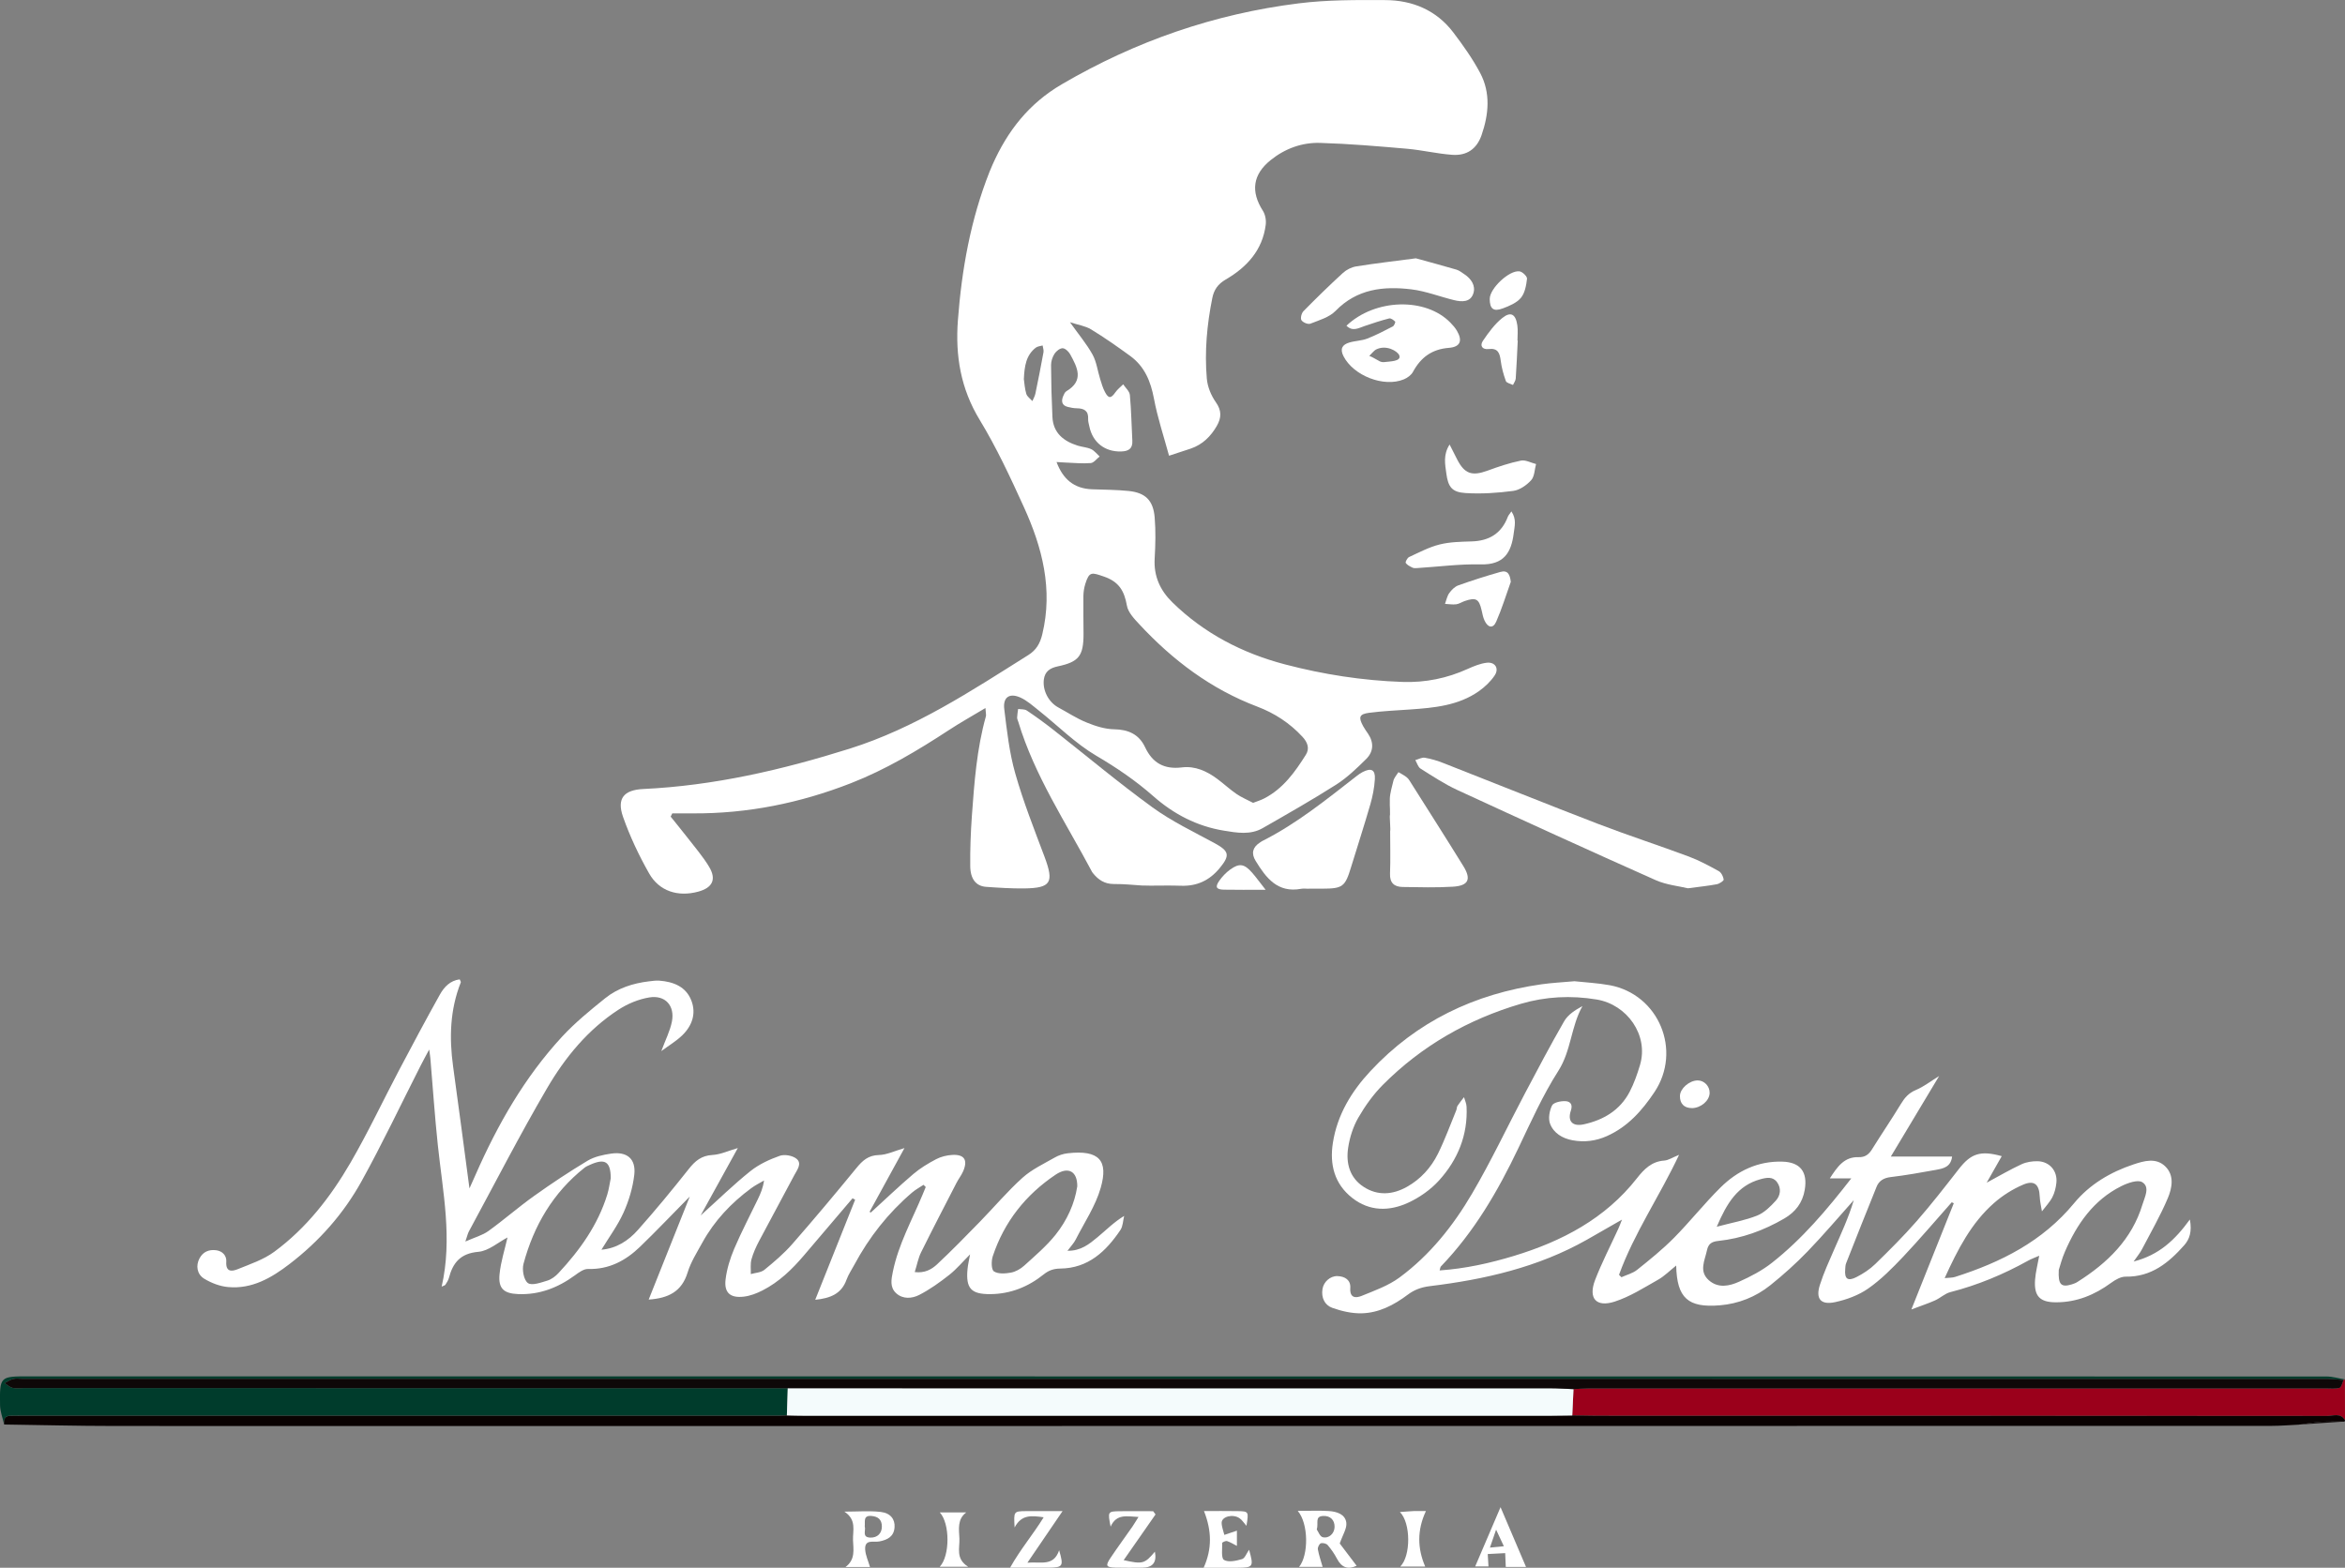 <svg xmlns="http://www.w3.org/2000/svg" id="Calque_2" data-name="Calque 2" viewBox="0 0 513.53 343.39"><rect x="0" y="0" width="513.53" height="343.39" fill="#808080" stroke="none"/><defs><style>      .cls-1 {        fill: #0a0202;      }      .cls-1, .cls-2, .cls-3, .cls-4, .cls-5, .cls-6 {        stroke-width: 0px;      }      .cls-2 {        fill: #0e0808;      }      .cls-3 {        fill: #9b001b;      }      .cls-4 {        fill: #fff;      }      .cls-5 {        fill: #f4fbfc;      }      .cls-6 {        fill: #003c2c;      }    </style></defs><g id="Calque_1-2" data-name="Calque 1"><g><path class="cls-4" d="M215.81,155.08c-2.95,1.77-5.56,3.22-8.05,4.86-6.82,4.46-13.79,8.63-21.42,11.61-11.13,4.35-22.63,6.68-34.59,6.61-1.51,0-3.02,0-4.53,0-.12.24-.23.47-.35.71,1.21,1.52,2.45,3.02,3.64,4.55,1.63,2.12,3.41,4.16,4.78,6.44,1.66,2.78.73,4.6-2.41,5.45-4.39,1.19-8.51-.08-10.73-4-2.24-3.95-4.21-8.12-5.71-12.39-1.42-4.04.2-5.9,4.43-6.1,15.47-.73,30.34-4.17,45.12-8.81,14.42-4.53,26.69-12.67,39.23-20.55,1.68-1.06,2.54-2.48,3.03-4.52,2.38-9.88,0-19.04-4.04-27.9-2.95-6.49-5.98-13-9.67-19.08-4.16-6.84-5.35-14.05-4.77-21.79.84-11.16,2.79-22.09,6.93-32.55.21-.52.42-1.03.65-1.54,3.29-7.4,7.94-13.39,15.19-17.63,16.13-9.43,33.36-15.4,51.82-17.71,6.27-.79,12.68-.75,19.02-.72,5.95.03,11.17,2.21,14.87,7.07,2.15,2.83,4.23,5.76,5.89,8.89,2.33,4.39,1.88,9.09.3,13.64-1.05,3.01-3.23,4.52-6.42,4.29-3.32-.24-6.6-1.04-9.92-1.33-6.32-.55-12.65-1.09-18.99-1.28-3.98-.12-7.69,1.23-10.85,3.77-3.92,3.15-4.41,6.87-1.7,11.1.53.83.75,2.08.62,3.07-.7,5.56-4.15,9.3-8.74,11.97-1.76,1.03-2.59,2.26-2.96,4.08-1.17,5.82-1.71,11.71-1.2,17.62.15,1.78.92,3.69,1.96,5.16,1.32,1.86,1.26,3.44.22,5.24-1.33,2.3-3.12,4.06-5.67,4.94-1.46.5-2.93.97-4.78,1.57-1.13-4.17-2.51-8.27-3.3-12.48-.71-3.8-2.05-7.07-5.2-9.37-2.79-2.03-5.62-4.02-8.57-5.82-1.25-.76-2.83-.98-4.63-1.57,1.9,2.67,3.66,4.76,4.95,7.09.89,1.62,1.11,3.6,1.68,5.41.3.96.58,1.94,1.05,2.81.77,1.46,1.32,1.4,2.27.04.46-.66,1.13-1.17,1.71-1.75.51.78,1.39,1.52,1.46,2.34.31,3.33.36,6.68.54,10.01.1,1.79-.88,2.32-2.47,2.36-3.54.1-6.22-1.98-6.94-5.47-.11-.55-.3-1.1-.27-1.65.1-1.81-.91-2.32-2.48-2.34-.66-.01-1.33-.13-1.98-.3-1.3-.33-1.46-1.23-1.02-2.33.17-.41.38-.91.72-1.11,3.93-2.33,2.39-5.23.83-8.08-.33-.6-1.07-1.31-1.64-1.33-.6-.02-1.41.62-1.78,1.19-.46.72-.78,1.67-.77,2.51.02,3.78.12,7.57.3,11.35.17,3.53,2.46,5.32,5.57,6.29.96.3,2.01.34,2.91.76.71.33,1.25,1.06,1.86,1.61-.65.5-1.26,1.38-1.95,1.44-1.87.15-3.77-.05-5.65-.12-.55-.02-1.09-.06-1.84-.11,1.41,3.76,3.83,5.82,7.75,5.97,2.67.1,5.36.1,8.02.37,3.67.37,5.41,2.05,5.72,5.79.25,2.98.17,6.01,0,9-.23,3.86,1.19,6.97,3.86,9.59,6.95,6.81,15.36,11.16,24.65,13.6,8.41,2.21,17.02,3.55,25.77,3.85,5.03.17,9.74-.8,14.29-2.86,1.31-.59,2.7-1.16,4.1-1.34,1.85-.24,2.82,1.22,1.79,2.77-.9,1.35-2.17,2.55-3.51,3.49-4.49,3.13-9.73,3.6-14.98,3.97-3,.21-6.02.34-9,.73-2.17.28-2.39.96-1.32,2.92.32.59.72,1.13,1.09,1.68,1.3,1.94,1.18,3.93-.41,5.51-2.05,2.03-4.17,4.08-6.58,5.62-5.26,3.35-10.69,6.43-16.1,9.53-2.7,1.55-5.66,1.02-8.51.55-5.88-.96-11-3.63-15.43-7.54-3.86-3.4-8.03-6.24-12.49-8.86-4.56-2.68-8.41-6.58-12.6-9.91-1.3-1.03-2.58-2.2-4.07-2.86-2.36-1.04-3.81-.04-3.49,2.54.58,4.74,1.11,9.55,2.41,14.11,1.76,6.2,4.15,12.23,6.42,18.28,2.1,5.61,1.42,6.82-4.48,6.9-2.78.03-5.57-.15-8.35-.35-2.16-.16-3.42-1.68-3.45-4.54-.04-3.68.1-7.36.36-11.03.53-7.33,1.07-14.66,3.07-21.79.08-.3-.03-.65-.1-1.79ZM274.4,175.86c.88-.34,1.72-.59,2.48-.99,4.12-2.14,6.71-5.77,9.09-9.55.87-1.39.37-2.73-.74-3.93-2.78-3.01-6.09-5.17-9.91-6.62-10.12-3.83-18.51-10.16-25.81-18.02-1.12-1.2-2.47-2.61-2.73-4.1-.57-3.19-1.71-5.23-5.06-6.37-2.62-.89-3.18-1.17-4.05,1.61-.26.84-.4,1.75-.42,2.62-.04,2.78.03,5.57.03,8.35,0,4.8-1.02,6.12-5.6,7.09-1.71.36-2.88,1.09-3.1,2.95-.27,2.37,1.06,4.91,3.18,6.06,2.06,1.11,4.03,2.42,6.19,3.29,1.91.78,4.01,1.46,6.04,1.49,3.14.05,5.45,1.12,6.77,3.93,1.64,3.49,4.22,4.89,8.05,4.42,2.91-.36,5.47.82,7.76,2.52,1.43,1.06,2.74,2.29,4.21,3.3,1.08.74,2.32,1.25,3.61,1.93ZM224.22,83.09c.12.8.18,2.03.53,3.18.19.61.87,1.06,1.33,1.58.23-.55.55-1.08.66-1.64.63-3.01,1.22-6.03,1.77-9.05.09-.47-.12-.99-.19-1.49-.5.15-1.1.18-1.49.48-2.14,1.65-2.49,4.05-2.62,6.94Z"></path><path class="cls-4" d="M161.57,251.47c-2.68,4.86-5.28,9.57-8.14,14.76,3.91-3.52,7.26-6.8,10.9-9.71,1.87-1.49,4.17-2.56,6.44-3.36,1.05-.37,2.8-.05,3.66.65,1.28,1.06.1,2.47-.49,3.6-2.55,4.83-5.17,9.61-7.72,14.44-.67,1.28-1.28,2.62-1.66,4.01-.27,1.01-.11,2.14-.14,3.21,1-.29,2.22-.33,2.97-.93,2.15-1.75,4.3-3.58,6.12-5.66,4.78-5.46,9.43-11.02,14.03-16.63,1.33-1.63,2.59-2.8,4.92-2.86,1.76-.04,3.51-.92,5.61-1.52-2.62,4.78-5.13,9.38-7.65,13.97.1.05.19.09.29.14,3.08-2.81,6.1-5.7,9.28-8.41,1.51-1.29,3.26-2.34,5.02-3.27,1.05-.55,2.32-.86,3.51-.93,2.65-.15,3.46,1.09,2.42,3.54-.39.91-1.04,1.72-1.49,2.61-2.6,5.05-5.22,10.09-7.74,15.18-.62,1.25-.87,2.67-1.39,4.33,2.21.27,3.7-.6,4.85-1.66,3.25-3.03,6.36-6.23,9.46-9.41,3.11-3.19,5.99-6.62,9.29-9.59,2.03-1.83,4.63-3.04,7.04-4.42.85-.49,1.87-.83,2.84-.94,6.99-.8,8.94,1.64,7.25,7.55-1.13,3.98-3.58,7.6-5.49,11.36-.39.77-1.02,1.42-1.79,2.44,2.93.06,4.78-1.48,6.57-2.96,1.87-1.54,3.56-3.29,5.84-4.67-.26,1.03-.26,2.24-.81,3.07-3.16,4.7-7.07,8.4-13.19,8.46-1.42.02-2.5.38-3.62,1.28-3.39,2.72-7.27,4.29-11.69,4.32-4.2.03-5.39-1.24-4.99-5.48.09-.99.34-1.97.56-3.23-1.61,1.61-2.94,3.21-4.53,4.47-2.08,1.64-4.27,3.22-6.62,4.42-1.55.79-3.55.99-5.05-.39-1.41-1.3-1.05-3.03-.71-4.71,1.22-5.97,4.17-11.26,6.48-16.8.24-.58.48-1.16.72-1.74-.16-.16-.33-.32-.49-.48-.84.56-1.74,1.04-2.5,1.69-5.24,4.47-9.42,9.8-12.67,15.86-.58,1.08-1.29,2.12-1.7,3.26-1.11,3.06-3.5,4.03-6.84,4.37,2.98-7.46,5.86-14.69,8.74-21.92l-.57-.31c-3.54,4.15-7.08,8.3-10.6,12.46-2.62,3.09-5.5,5.88-9.14,7.73-1.26.64-2.67,1.19-4.07,1.35-2.98.35-4.35-.87-3.99-3.79.28-2.28.99-4.58,1.89-6.7,1.57-3.69,3.44-7.24,5.18-10.86.57-1.19,1.11-2.4,1.35-4.09-.95.56-1.96,1.05-2.84,1.71-4.36,3.22-8.02,7.09-10.65,11.86-1.18,2.15-2.54,4.27-3.25,6.59-1.27,4.14-4.16,5.63-8.52,5.92,2.99-7.51,5.92-14.85,9-22.57-3.87,3.92-7.31,7.55-10.91,11.02-3.14,3.03-6.79,4.98-11.37,4.85-.95-.03-2.01.76-2.86,1.38-3.72,2.72-7.79,4.31-12.45,4.12-3.16-.13-4.38-1.23-4.07-4.36.27-2.72,1.14-5.38,1.74-8.04-2.02,1.05-4.12,2.94-6.37,3.14-3.93.34-5.59,2.38-6.47,5.75-.14.52-.47,1-.76,1.46-.1.16-.38.2-.82.42,2.41-10.51.25-20.74-.84-31.02-.67-6.31-1.09-12.65-1.63-18.98-.03-.41-.11-.82-.26-1.94-.84,1.58-1.4,2.59-1.92,3.62-4.29,8.44-8.34,17.02-12.93,25.3-3.92,7.07-9.27,13.11-15.73,18.06-3.96,3.04-8.22,5.52-13.44,5.05-1.8-.16-3.68-.88-5.23-1.82-1.64-.99-1.87-2.91-1.06-4.44.77-1.46,2.04-2,3.63-1.81,1.45.18,2.33,1.22,2.25,2.49-.16,2.29,1.18,2.2,2.48,1.67,2.76-1.12,5.7-2.1,8.05-3.84,7.02-5.17,12.31-11.99,16.65-19.46,3.86-6.64,7.13-13.62,10.72-20.42,2.91-5.51,5.84-11.01,8.88-16.45.92-1.64,2.24-3.05,4.33-3.32.11.29.3.53.24.67-2.37,5.98-2.55,12.14-1.68,18.43,1.22,8.77,2.36,17.56,3.58,26.69.5-1.13.93-2.07,1.35-3.02,4.83-10.99,10.74-21.34,18.92-30.2,2.86-3.09,6.17-5.8,9.46-8.44,2.74-2.2,6.06-3.27,9.56-3.69.77-.09,1.56-.21,2.33-.15,3.07.24,5.8,1.32,6.97,4.35,1.11,2.86.16,5.55-2.01,7.64-1.3,1.25-2.9,2.2-4.57,3.44.92-2.49,1.93-4.43,2.33-6.5.66-3.46-1.48-5.83-4.95-5.26-2.33.38-4.73,1.37-6.73,2.67-6.69,4.34-11.7,10.44-15.65,17.19-6.02,10.29-11.46,20.91-17.14,31.4-.24.44-.34.96-.77,2.21,2.12-.94,3.75-1.37,5.03-2.29,3.43-2.47,6.62-5.28,10.07-7.73,3.79-2.71,7.69-5.29,11.68-7.69,1.48-.88,3.34-1.28,5.08-1.54,3.54-.53,5.54,1.13,5.13,4.65-.33,2.82-1.18,5.67-2.35,8.26-1.27,2.82-3.16,5.36-4.84,8.13,3.32-.28,5.92-2,7.99-4.33,3.85-4.33,7.54-8.81,11.14-13.36,1.4-1.77,2.78-2.93,5.18-3.06,1.79-.1,3.54-.94,5.57-1.52ZM133.75,258.07c-.02-3.63-1.24-4.43-4.58-2.92-.4.18-.83.36-1.17.63-6.89,5.46-11.11,12.68-13.36,21.05-.35,1.29.06,3.54.96,4.2.85.63,2.86-.1,4.27-.53.91-.28,1.8-.96,2.46-1.68,4.67-5.02,8.61-10.52,10.66-17.18.36-1.16.51-2.38.76-3.58ZM235.91,259.9c.06-3.33-1.96-4.46-4.72-2.62-6.57,4.4-11.29,10.35-13.79,17.9-.34,1.02-.32,2.92.26,3.3.92.6,2.5.49,3.72.27,1.04-.19,2.12-.81,2.91-1.53,2.38-2.16,4.88-4.28,6.87-6.77,2.51-3.14,4.17-6.81,4.74-10.54Z"></path><path class="cls-4" d="M413.98,253.33h13.51c-.28,2.32-1.96,2.62-3.53,2.91-3.29.59-6.59,1.19-9.91,1.58-1.53.18-2.57.81-3.1,2.13-2.26,5.57-4.47,11.16-6.67,16.75-.16.4-.17.88-.2,1.32-.18,2.11.54,2.69,2.48,1.7,1.47-.75,2.92-1.7,4.1-2.85,3.11-3.03,6.2-6.11,9.06-9.38,3.23-3.69,6.24-7.58,9.26-11.45,2.64-3.39,4.73-4.1,9.38-2.8-1.06,1.86-2.11,3.71-3.3,5.81,2.79-1.5,5.16-2.89,7.64-4.04,1.06-.49,2.37-.69,3.55-.66,2.59.08,4.33,2.12,4.08,4.69-.11,1.09-.39,2.24-.89,3.2-.59,1.12-1.51,2.07-2.28,3.09-.17-1.08-.44-2.15-.48-3.23-.11-2.65-1.16-3.66-3.6-2.63-2.31.98-4.55,2.39-6.44,4.06-4.96,4.37-7.92,10.14-10.78,16.42.94-.1,1.65-.05,2.29-.26,10.03-3.2,19.15-7.77,26.05-16.14,3.39-4.11,7.94-6.81,13.01-8.5,2.34-.78,4.94-1.53,6.96.43,2.03,1.97,1.5,4.72.57,6.93-1.63,3.87-3.75,7.54-5.7,11.28-.38.74-.94,1.38-1.8,2.63,5.57-1.43,9.04-4.7,12.32-9.21.5,2.67-.09,4.34-1.23,5.63-3.4,3.84-7.21,6.98-12.81,6.89-1.07-.02-2.28.68-3.2,1.35-3.61,2.65-7.56,4.28-12.08,4.27-3.56,0-4.84-1.37-4.58-4.95.12-1.64.55-3.25.91-5.25-.99.44-1.77.7-2.47,1.1-5.38,2.99-11.01,5.34-16.99,6.87-1.19.3-2.19,1.29-3.35,1.81-1.47.66-3.01,1.16-5.19,1.99,3.26-8.16,6.27-15.72,9.29-23.27-.15-.07-.3-.14-.45-.21-3.53,3.98-6.98,8.05-10.63,11.92-2.37,2.5-4.84,5-7.64,6.96-2.12,1.48-4.76,2.46-7.3,3-3.15.66-4.27-.75-3.3-3.79.84-2.64,2.01-5.19,3.12-7.74,1.55-3.54,3.18-7.03,4.3-10.82-3.37,3.76-6.63,7.63-10.14,11.26-2.55,2.64-5.3,5.11-8.16,7.4-3.19,2.55-6.94,4.04-11.04,4.38-6.96.58-9.4-1.59-9.55-8.71-1.42,1.13-2.59,2.33-3.98,3.11-3.08,1.74-6.14,3.7-9.47,4.78-4.09,1.33-5.85-.71-4.31-4.73,1.48-3.84,3.39-7.51,5.1-11.26.22-.47.39-.96.79-1.96-2.94,1.69-5.33,3.06-7.72,4.42-10.67,6.03-22.35,8.69-34.36,10.15-1.86.23-3.39.78-4.85,1.88-2.99,2.25-6.3,3.98-10.08,4.07-2.15.05-4.4-.47-6.44-1.2-1.67-.6-2.44-2.23-2.14-4.12.25-1.57,1.69-2.87,3.27-2.83,1.64.05,2.94.85,2.82,2.61-.15,2.22,1.21,2.24,2.47,1.73,2.86-1.17,5.89-2.24,8.33-4.05,6.64-4.9,11.75-11.33,15.88-18.38,4.17-7.1,7.69-14.59,11.54-21.88,2.81-5.31,5.61-10.64,8.61-15.84.82-1.43,2.36-2.44,4.02-3.34-2.54,4.51-2.46,9.77-5.29,14.2-3.4,5.33-6.02,11.19-8.75,16.92-4.49,9.42-9.68,18.35-16.97,25.92-.13.13-.13.38-.28.87,5.63-.39,10.99-1.58,16.24-3.17,10.54-3.2,20.03-8.15,26.99-17.04,1.54-1.96,3.2-3.66,5.94-3.85.93-.06,1.81-.67,3.27-1.26-4.31,9.15-9.86,17.19-13.15,26.28.18.18.35.35.53.53,1.15-.53,2.47-.85,3.43-1.62,2.78-2.22,5.56-4.47,8.06-6.99,3.53-3.57,6.65-7.53,10.22-11.06,3.68-3.64,8.18-5.8,13.52-5.65,3.94.11,5.58,2.25,4.91,6.18-.48,2.84-2.03,4.85-4.5,6.29-4.49,2.61-9.29,4.36-14.45,4.9-1.51.16-2.17.68-2.47,2.08-.48,2.24-1.8,4.58.43,6.54,2.05,1.8,4.5,1.27,6.64.3,2.52-1.13,5.04-2.45,7.19-4.15,6.61-5.21,12.01-11.59,17.35-18.47h-4.7c1.67-2.58,3.17-4.75,6.29-4.65,1.43.04,2.24-.58,2.95-1.72,2.06-3.31,4.26-6.54,6.29-9.88.83-1.37,1.7-2.43,3.27-3.09,1.78-.75,3.36-1.99,5.14-3.08-3.45,5.75-6.83,11.39-10.64,17.74ZM450.85,278.19c-.17,3.24.55,3.84,2.87,3.13.42-.13.85-.29,1.22-.53,6.55-4.14,11.92-9.3,14.24-16.97.49-1.63,1.7-3.8-.05-4.88-1-.61-3.21.18-4.61.88-6.08,3.04-9.71,8.31-12.33,14.36-.66,1.51-1.06,3.14-1.35,4.01ZM375.95,268.7c3.41-.91,6.25-1.4,8.86-2.45,1.56-.63,2.92-1.99,4.08-3.27,1.01-1.11,1.24-2.68.28-4.02-.93-1.3-2.29-1.04-3.64-.67-5.03,1.37-7.36,5.24-9.58,10.41Z"></path><path class="cls-6" d="M.9,311.99c-.31-1.4-.87-2.79-.89-4.19-.09-6.33-.04-6.33,6.32-6.33,167.71,0,335.42,0,503.12.03,1.35,0,2.7.42,4.05.64,0,0-.3.13-.3.13-1.22-.09-2.44-.25-3.65-.25-168.22-.01-336.44-.01-504.66-.01-.67,0-1.37-.12-2,.04-.66.16-1.26.59-1.88.9.57.36,1.11.88,1.73,1.04.74.18,1.55.05,2.33.05,16.41,0,32.82,0,49.23,0,39.4,0,78.81.02,118.21.03-.06,1.98-.13,3.96-.19,5.94-.56.02-1.11.06-1.67.06-55.15,0-110.31,0-165.46,0-1,0-2.01,0-3.01.03-1.29.04-1.3.96-1.27,1.89Z"></path><path class="cls-3" d="M513.51,302.15c0,2.97.02,5.95.02,8.92-.98-1.68-2.62-.93-3.94-.93-53.31-.04-106.62-.03-159.93-.04-1.78,0-3.56-.05-5.35-.08.09-1.92.18-3.84.27-5.75,1.11-.05,2.22-.15,3.33-.15,53.82,0,107.64,0,161.46,0,1,0,2.06.14,2.99-.14.41-.12.57-1.11.85-1.71,0,0,.3-.13.3-.13Z"></path><path class="cls-1" d="M344.31,310.03c1.78.03,3.56.07,5.35.08,53.31,0,106.62,0,159.93.04,1.33,0,2.96-.76,3.94.93,0,0-.03.24-.03.24,0,0-.23.07-.23.07-1.63,0-3.27-.07-4.9.04-1.69.11-3.36.41-5.04.63-2,.09-4.01.26-6.01.26-116.35.02-232.7.02-349.05.03-41.09,0-82.18.02-123.27-.01-8.03,0-16.06-.21-24.1-.32-.04-.94-.03-1.86,1.27-1.89,1-.03,2.01-.03,3.01-.03,55.15,0,110.31,0,165.46,0,.56,0,1.11-.04,1.67-.06,1.34.02,2.68.07,4.01.07,54.32,0,108.64,0,162.96,0,1.67,0,3.35-.04,5.02-.06Z"></path><path class="cls-4" d="M250.25,193.97c-2.67-.16-3.68-.34-6.35-.34-2.01,0-3.37-.91-4.54-2.36-.07-.09-.15-.17-.2-.27-5.72-10.8-12.58-21.03-16.16-32.88-.1-.32-.27-.64-.26-.96.02-.62.14-1.24.22-1.87.64.1,1.41.01,1.9.34,1.94,1.3,3.83,2.67,5.67,4.11,7.27,5.71,14.36,11.66,21.83,17.09,4.2,3.05,8.98,5.34,13.58,7.83,3.27,1.77,3.47,2.69,1.13,5.52-2.23,2.69-4.98,3.96-8.46,3.83-2.23-.08-4.46-.02-6.69-.02,0,.03-1.66-.06-1.67-.03Z"></path><path class="cls-4" d="M344.84,214.93c2.38.26,5.07.39,7.69.87,10.74,2.01,15.85,14.32,9.77,23.42-2.7,4.04-5.85,7.6-10.42,9.63-2.43,1.08-4.92,1.39-7.52.91-2.22-.41-4.12-1.56-4.91-3.61-.44-1.15-.14-2.86.43-4.01.33-.66,1.89-.99,2.88-.95.92.03,1.76.54,1.25,2.05-.8,2.36.36,3.57,2.82,3.03,4.32-.95,7.93-3.08,10.04-7.11.97-1.86,1.68-3.89,2.28-5.91,1.92-6.5-2.81-13.21-9.49-14.32-5.64-.94-11.17-.65-16.57.93-11.54,3.39-21.75,9.21-30.26,17.76-2.1,2.11-3.89,4.62-5.38,7.2-1.14,1.98-1.88,4.32-2.22,6.59-.51,3.36.33,6.55,3.37,8.54,3.08,2.02,6.4,1.76,9.52,0,2.99-1.68,5.26-4.19,6.77-7.23,1.53-3.09,2.71-6.35,4.02-9.54.13-.31.09-.7.27-.96.43-.66.94-1.27,1.42-1.9.19.69.53,1.36.56,2.06.3,6.24-1.93,11.66-6.03,16.18-1.82,2.01-4.22,3.7-6.69,4.85-4.16,1.94-8.52,1.97-12.33-1.03-3.88-3.05-4.96-7.31-4.23-12.01.95-6.17,4.08-11.31,8.25-15.78,10.14-10.87,22.78-16.91,37.41-18.99,2.32-.33,4.66-.44,7.3-.68Z"></path><path class="cls-4" d="M369.61,194.56c-1.93-.47-4.65-.72-7.02-1.77-14.53-6.47-29-13.08-43.45-19.75-2.81-1.3-5.43-3.03-8.06-4.69-.55-.35-.77-1.23-1.14-1.86.7-.19,1.44-.63,2.08-.52,1.41.24,2.81.67,4.15,1.2,11.29,4.42,22.53,8.96,33.84,13.31,6.54,2.51,13.21,4.67,19.78,7.12,2.28.85,4.45,2.02,6.59,3.2.56.31,1,1.18,1.09,1.85.04.28-.92.92-1.5,1.03-1.85.35-3.72.54-6.36.89Z"></path><path class="cls-4" d="M286.6,194.67c-.56,0-1.13-.09-1.67.01-5.18.96-7.69-2.41-9.97-6.13-.98-1.6-.67-2.96.93-3.99.19-.12.36-.26.56-.36,7.5-3.78,13.98-9.04,20.56-14.16.44-.34.89-.68,1.38-.93,1.9-.97,2.81-.53,2.69,1.56-.11,1.86-.48,3.75-1,5.54-1.32,4.59-2.81,9.13-4.2,13.69-1.31,4.33-1.83,4.74-6.28,4.75-1,0-2,0-3,0Z"></path><path class="cls-4" d="M294.87,71.33c6.28-5.94,17.33-6.23,22.75-.66.54.55,1.07,1.15,1.45,1.81,1.24,2.14.74,3.51-1.76,3.71-3.74.29-6.17,2.09-7.89,5.27-.38.7-1.22,1.31-1.99,1.63-4.4,1.82-11.04-.81-13.21-5.05-.85-1.66-.26-2.56,1.29-3.02,1.27-.38,2.67-.38,3.89-.85,1.93-.75,3.77-1.72,5.61-2.67.3-.15.61-.96.52-1.05-.35-.34-.94-.8-1.32-.7-1.81.46-3.6,1.06-5.37,1.66-1.33.45-2.64,1.28-3.97-.06ZM302.1,79.12c.32.16.69.24,1.05.19,1.18-.16,3.86-.12,3.26-1.52-.37-.86-2.85-2.39-5.12-1.21-.33.17-.95.89-1.43,1.37.82.31,1.48.78,2.25,1.17Z"></path><path class="cls-4" d="M304.4,178.52c0-2.67-.07-.94-.04-3.61.01-1,.54-2.94.78-3.89.17-.68.72-1.27,1.1-1.89.63.38,1.32.7,1.87,1.17.41.35.68.87.98,1.34,3.8,6.02,7.63,12.01,11.37,18.07,1.79,2.9,1.12,4.3-2.31,4.51-3.66.22-7.33.12-11,.06-1.81-.03-2.83-.88-2.75-2.93.12-3.11.03-6.23.03-9.34.14,0-.18-3.49-.04-3.49Z"></path><path class="cls-4" d="M310.06,56.58c2.52.7,5.72,1.55,8.89,2.48.62.18,1.17.64,1.72,1,1.52,1,2.52,2.51,1.98,4.2-.62,1.97-2.53,1.9-4.23,1.48-3.12-.76-6.17-1.97-9.33-2.36-6.11-.74-11.92-.12-16.63,4.73-1.36,1.4-3.59,2.03-5.51,2.79-.51.2-1.64-.27-1.95-.77-.26-.43.02-1.55.45-1.98,2.81-2.85,5.67-5.65,8.62-8.35.78-.72,1.9-1.29,2.95-1.45,4.06-.66,8.14-1.12,13.05-1.77Z"></path><path class="cls-4" d="M330.99,112.02c1.17,1.76.68,3.25.5,4.78-.53,4.29-2.2,6.94-7.19,6.82-4.65-.11-9.32.52-13.98.81-.33.02-.71.05-.99-.09-.55-.27-1.18-.57-1.49-1.04-.13-.2.35-1.11.74-1.29,2.19-1.01,4.37-2.17,6.68-2.75,2.24-.56,4.64-.6,6.97-.67,3.87-.1,6.59-1.74,7.98-5.42.11-.29.35-.54.78-1.16Z"></path><path class="cls-4" d="M317.44,97.35c.65,1.28,1.14,2.24,1.62,3.2,1.65,3.26,3.27,3.8,6.75,2.52,2.37-.87,4.78-1.68,7.25-2.18,1.01-.21,2.21.48,3.32.75-.33,1.2-.32,2.71-1.07,3.54-.99,1.09-2.5,2.15-3.9,2.34-3.48.46-7.04.7-10.53.47-2.91-.19-3.76-1.33-4.15-4.29-.26-1.98-.74-4.07.72-6.34Z"></path><path class="cls-4" d="M330.84,127.47c-1.04,2.91-1.95,5.88-3.19,8.7-.68,1.55-1.8,1.37-2.56-.26-.32-.69-.46-1.48-.63-2.23-.58-2.51-1.23-2.88-3.71-2.03-.63.22-1.22.63-1.86.71-.8.1-1.63-.05-2.45-.09.3-.8.45-1.7.93-2.36.5-.7,1.22-1.43,2-1.7,3.02-1.08,6.08-2.05,9.17-2.93,1.71-.48,2.13.62,2.31,2.19Z"></path><path class="cls-4" d="M284.2,330.94c2.56,0,4.67-.1,6.77.03,1.71.11,3.61.65,3.86,2.55.16,1.25-.78,2.64-1.44,4.56.87,1.15,2.25,2.97,3.7,4.88-1.96.9-3.3.36-4.3-1.53-.56-1.08-1.27-2.1-2.06-3.02-.29-.33-1.1-.52-1.5-.36-.35.14-.71.92-.63,1.33.23,1.27.66,2.5,1.04,3.82h-5.15c2.1-2.57,2.09-9.48-.3-12.26ZM288.35,335c.32.45.7,1.56,1.31,1.7,1.4.34,2.57-.84,2.6-2.24.03-1.52-.94-2.48-2.49-2.41-1.91.08-.98,1.58-1.41,2.95Z"></path><path class="cls-4" d="M332.37,74.59c-.14,2.77-.25,5.55-.44,8.32-.03.48-.39.94-.6,1.41-.54-.27-1.41-.43-1.56-.85-.52-1.44-.94-2.95-1.13-4.47-.21-1.67-.62-2.79-2.63-2.55-1.39.17-2.01-.71-1.26-1.81,1.23-1.8,2.56-3.65,4.24-4.99,1.86-1.49,2.94-.84,3.29,1.61.16,1.09.03,2.22.03,3.33.02,0,.04,0,.06,0Z"></path><path class="cls-4" d="M263.65,330.98c2.5,0,4.95-.04,7.4.01,2.42.05,2.42.09,1.91,3.22-.57-.64-.97-1.31-1.55-1.69-1.49-.97-3.88-.32-3.88,1.02,0,.89.38,1.77.59,2.66.87-.3,1.74-.59,2.75-.93v3.34c-.77-.39-1.44-.83-2.17-1.06-.29-.09-1.06.27-1.05.42.03,1.29-.26,3.31.39,3.71.96.58,2.68.2,3.96-.18.63-.19.99-1.28,1.54-2.05,1.04,3.74.93,3.92-2.54,3.94-2.45.01-4.9,0-7.41,0,1.85-4.12,1.79-8.05.08-12.4Z"></path><path class="cls-4" d="M232.69,330.99c-2.75,4.03-5.07,7.44-7.7,11.3,2.94-.28,5.72.91,6.95-2.73,1.02,3.53.85,3.78-2.37,3.81-2.54.02-5.08,0-8.37,0,2.33-4.13,5.05-7.29,7.35-11.03-2.59-.36-4.83-.69-6.36,2.23-.21-3.54-.21-3.55,2.5-3.58,2.34-.02,4.68,0,8,0Z"></path><path class="cls-4" d="M253.06,331.7c-2.32,3.33-4.64,6.66-6.99,10.03,4.17.93,4.61.8,6.84-1.86q.67,3.47-2.69,3.5c-2.01.01-4.01.05-6.02-.01-1.99-.06-2.16-.41-1.01-2.13,1.55-2.31,3.2-4.56,4.79-6.84.42-.61.79-1.26,1.34-2.12-2.5-.11-4.79-.79-6.11,2.12-.64-3.31-.64-3.34,2.02-3.38,2.43-.04,4.87,0,7.3,0,.17.24.35.48.52.71Z"></path><path class="cls-4" d="M190.51,343.23h-5.35c2.22-1.66,1.71-3.86,1.64-5.9-.07-2.08.84-4.43-1.89-6.23,3.01,0,5.52-.22,7.98.07,2.14.25,3.13,1.63,3.01,3.35-.14,2.05-1.53,2.75-3.32,3.11-1.23.25-3.3-.6-3.11,1.84.1,1.25.67,2.46,1.05,3.76ZM189.37,334.36c.3.83-.71,2.38,1.24,2.43,1.54.04,2.51-.95,2.51-2.42,0-1.53-.85-2.2-2.26-2.32-1.9-.17-1.37,1.25-1.49,2.32Z"></path><path class="cls-4" d="M328.6,330.12c2.05,4.81,3.8,8.91,5.58,13.09h-4.43c-.04-1-.09-2.01-.13-3.02-1.27.07-2.55.14-3.82.2.05.83.1,1.66.16,2.72h-2.91c1.73-4.05,3.48-8.13,5.56-13ZM327.63,335.05c-.55,1.61-.9,2.61-1.35,3.93,1.24-.12,2.02-.2,3.05-.3-.57-1.23-1.01-2.14-1.7-3.63Z"></path><path class="cls-4" d="M326.24,65.46c-.02-2.26,4.29-6.36,6.54-6.02.64.1,1.68,1.12,1.62,1.62-.17,1.45-.46,3.12-1.34,4.18-.92,1.1-2.51,1.77-3.93,2.3-2.09.79-2.88.12-2.9-2.07Z"></path><path class="cls-4" d="M205.8,343.16c2.25-2.35,2.25-9.48,0-11.89h5.8c-1.99,1.49-1.6,3.67-1.5,5.71.1,2.06-.89,4.44,1.91,6.19h-6.22Z"></path><path class="cls-4" d="M312.11,343.14h-5.48c2.36-2.3,2.34-9.56-.06-11.95,1.15-.08,2.07-.17,2.99-.21.88-.03,1.75,0,2.7,0-1.95,4.19-1.87,8.17-.15,12.17Z"></path><path class="cls-4" d="M277.15,194.89c-3.61,0-6.37.04-9.14-.02-1.69-.04-1.97-.59-.96-2.01.64-.89,1.43-1.73,2.31-2.37,2.03-1.48,3.12-1.3,4.84.66.86.98,1.62,2.05,2.95,3.73Z"></path><path class="cls-4" d="M370.49,242.71c-1.68,0-2.64-.98-2.6-2.68.04-1.6,2.02-3.34,3.85-3.38,1.45-.03,2.7,1.27,2.65,2.77-.05,1.7-1.94,3.29-3.91,3.3Z"></path><path class="cls-2" d="M503.33,312.04c1.68-.22,3.35-.51,5.04-.63,1.63-.11,3.27-.03,4.9-.04-3.31.22-6.63.44-9.94.67Z"></path><path class="cls-5" d="M344.31,310.03c-1.67.02-3.35.06-5.02.06-54.32,0-108.64,0-162.96,0-1.34,0-2.68-.04-4.01-.07.06-1.98.13-3.96.19-5.94,55.69,0,111.37,0,167.06.01,1.67,0,3.34.12,5.01.19-.09,1.92-.18,3.84-.27,5.75Z"></path><path class="cls-2" d="M344.58,304.27c-1.67-.06-3.34-.19-5.01-.19-55.69-.01-111.37-.01-167.06-.01-39.4,0-78.81-.02-118.21-.03-16.41,0-32.82,0-49.23,0-.78,0-1.6.13-2.33-.05-.62-.16-1.16-.68-1.73-1.04.63-.31,1.22-.74,1.88-.9.63-.16,1.33-.04,2-.04,168.22,0,336.44,0,504.66.01,1.22,0,2.44.16,3.65.25-.27.6-.43,1.59-.85,1.71-.93.27-1.98.13-2.99.14-53.82,0-107.64,0-161.46,0-1.11,0-2.22.1-3.33.15Z"></path></g></g></svg>